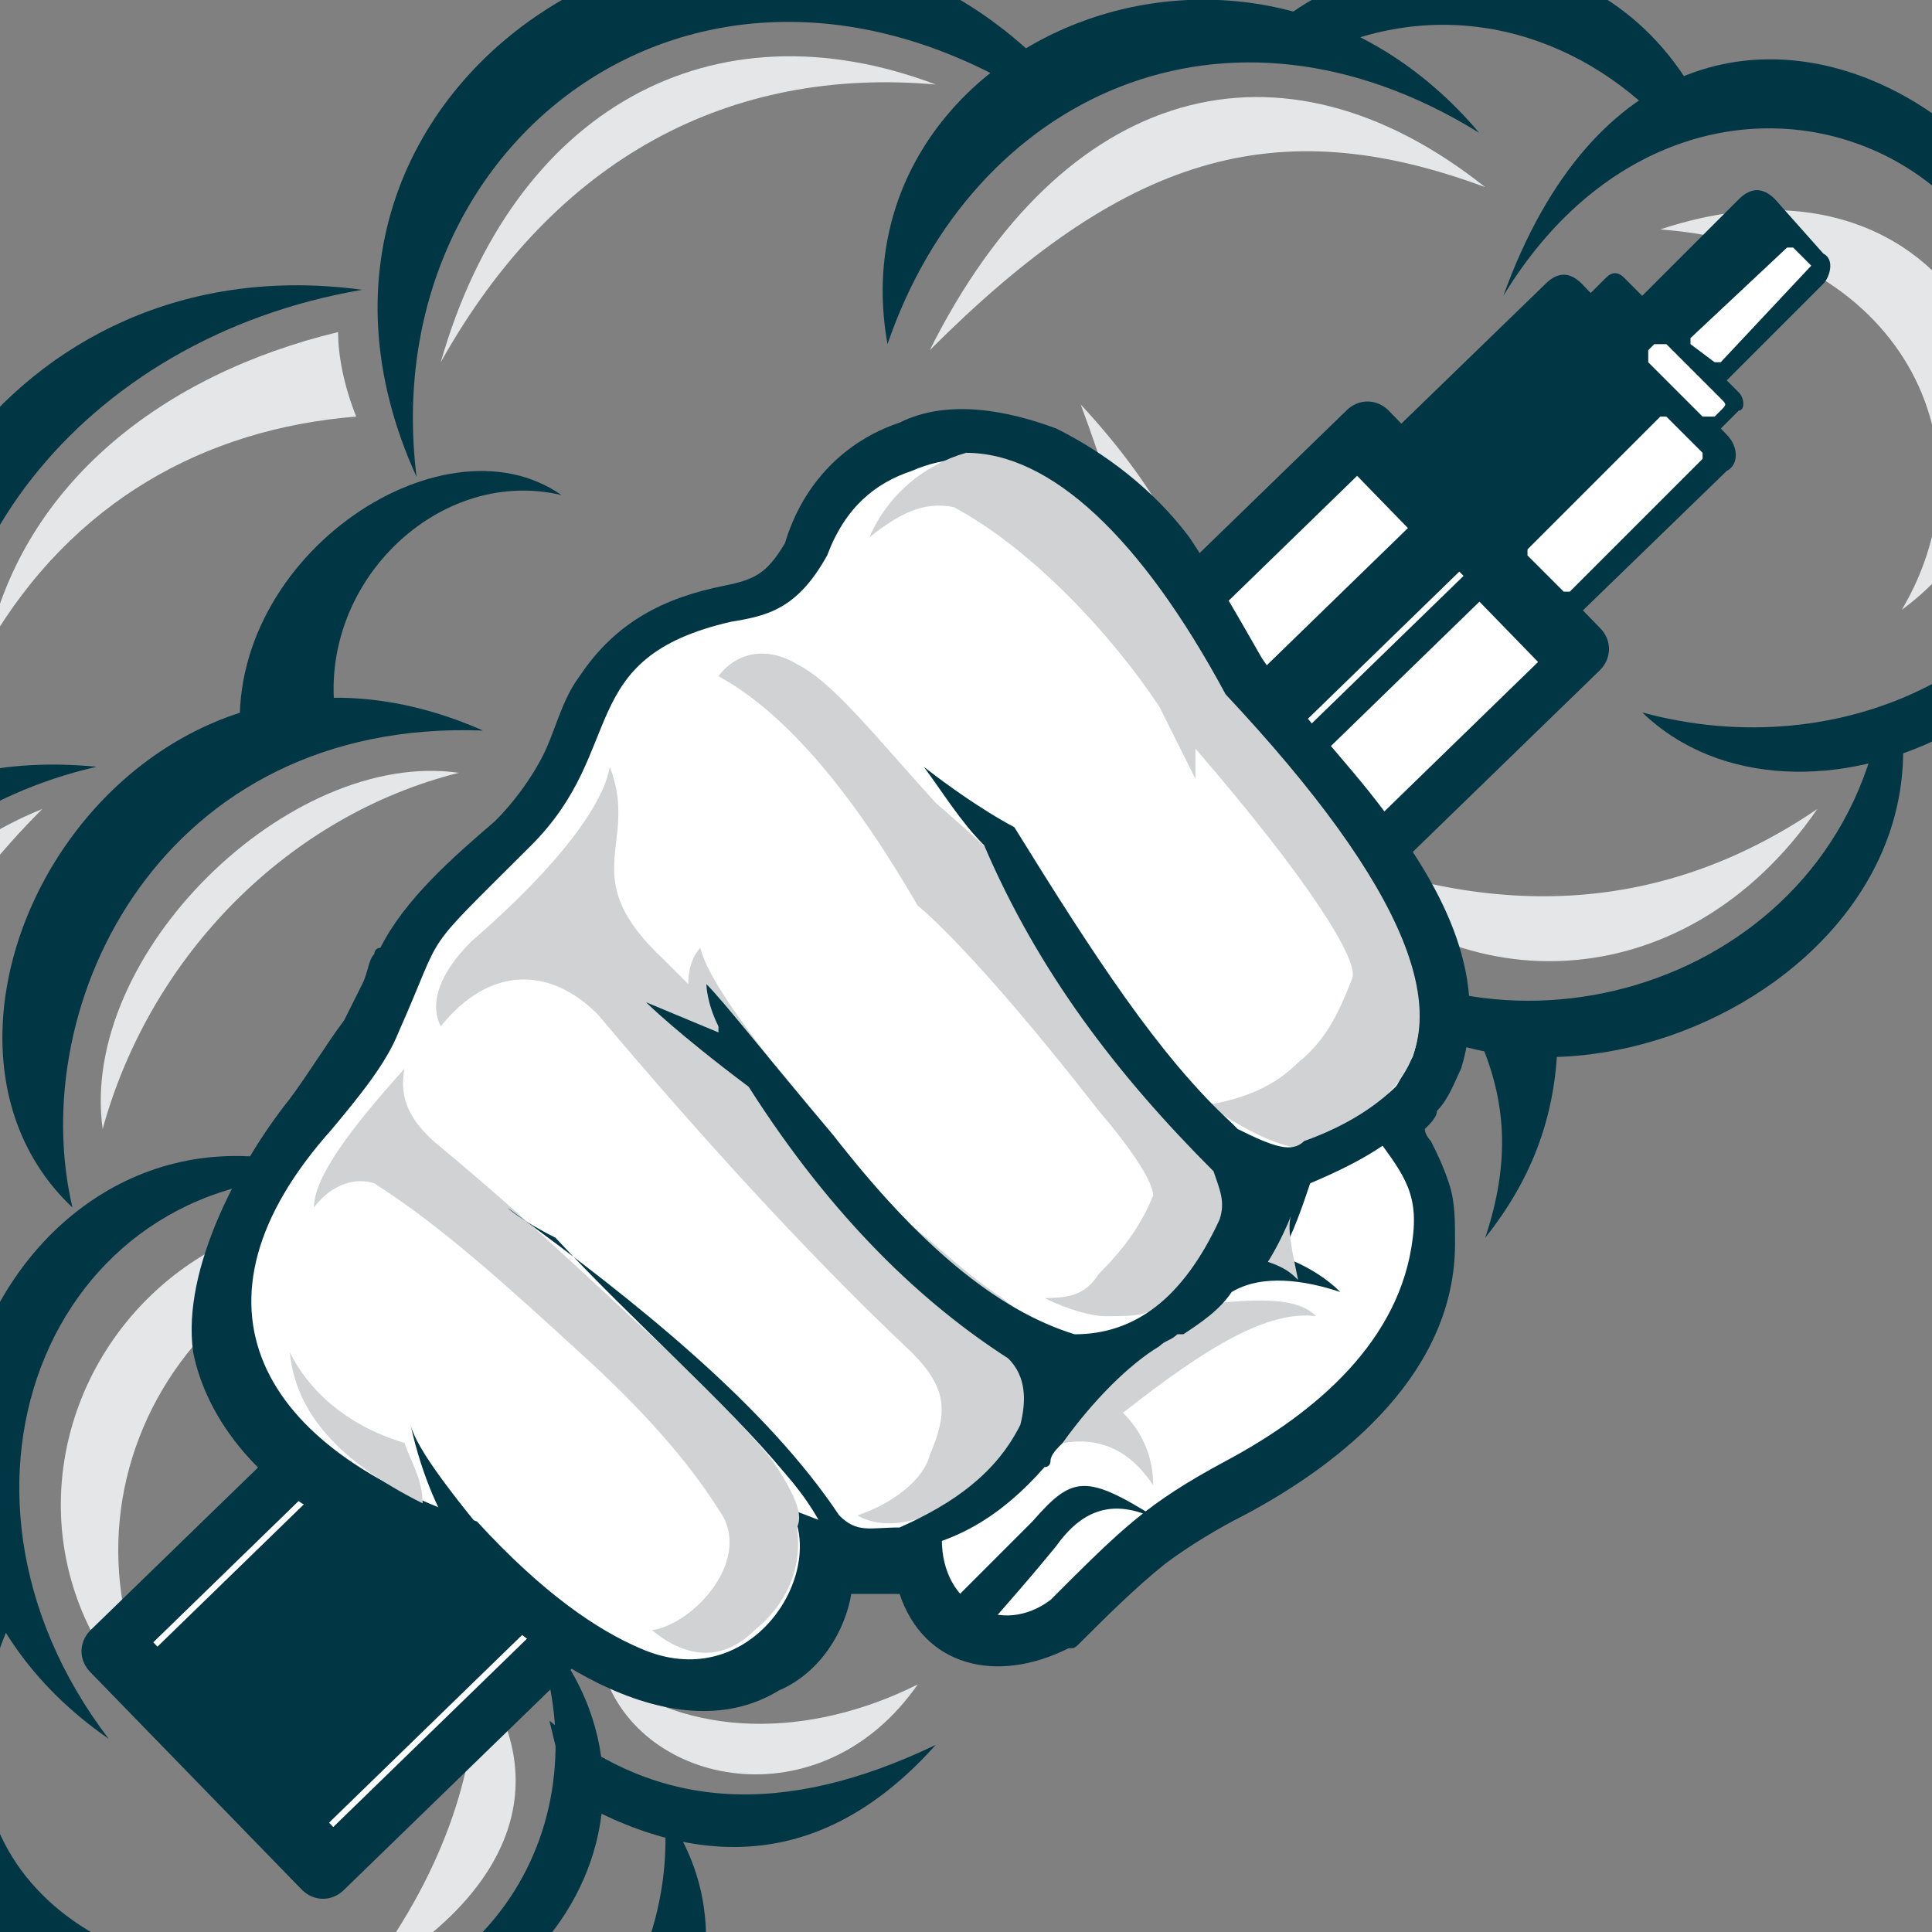 <?xml version="1.0" encoding="utf-8"?>
<!-- Generator: Adobe Illustrator 24.1.0, SVG Export Plug-In . SVG Version: 6.00 Build 0)  -->
<svg version="1.1" id="Layer_1" xmlns="http://www.w3.org/2000/svg" xmlns:xlink="http://www.w3.org/1999/xlink" x="0px" y="0px"
	 width="32px" height="32px" viewBox="0 0 32 32" style="enable-background:new 0 0 32 32;" xml:space="preserve">
<rect x="0" y="0" width="32" height="32" fill="#808080" stroke="none"/>
<style type="text/css">
	.st0{fill-rule:evenodd;clip-rule:evenodd;fill:#E5E6E7;}
	.st1{fill-rule:evenodd;clip-rule:evenodd;fill:#013644;}
	.st2{fill-rule:evenodd;clip-rule:evenodd;fill:#FFFFFF;}
	.st3{fill-rule:evenodd;clip-rule:evenodd;fill:#D0D2D3;}
</style>
<g>
	<path class="st0" d="M5.9,6.9c-2.5,0.2-4.7,1.4-6.1,3.8C0.4,8,2.7,6.2,5.6,5.5C5.6,5.9,5.7,6.4,5.9,6.9"/>
	<path class="st0" d="M2.9,28.7c-2.4-3.6,0-8.3,4.8-8.5C1.8,18.9-1.2,25.4,2.9,28.7"/>
	<path class="st0" d="M15.4,5.8c3.2-3.2,5.7-4,9.2-2.7C21.2,0.4,17.6,1.4,15.4,5.8"/>
	<path class="st0" d="M1.7,18.7c0.8-2.9,3.1-5.2,5.9-5.9C4.8,12.4,1.3,15.8,1.7,18.7"/>
	<path class="st0" d="M7.3,6c1.9-3.4,4.8-4.9,8.2-4.6C11.8,0,8.5,1.8,7.3,6"/>
	<path class="st0" d="M0.7,13.4c-2.9,2.9-3.3,5.8-1.9,8.5C-3.8,18.9-2.8,14.8,0.7,13.4"/>
	<path class="st0" d="M6,32.8c1.3-1.7,1.9-3.4,1.9-5.1C9.2,29.5,8.5,31.4,6,32.8"/>
	<path class="st0" d="M27.5,3.8c4,0.3,5.6,3.6,4,6.3C34.9,7.6,32.6,2.1,27.5,3.8"/>
	<path class="st0" d="M22,10.6c2.7-0.5,4.2-2,4.3-4.5C27.5,8.7,24.3,12.2,22,10.6"/>
	<path class="st0" d="M-3.3,29.2c1.1,2.8,3.4,4.5,7,5.3C-0.4,34.8-2.7,33.1-3.3,29.2"/>
	<path class="st0" d="M15.2,27.9c-1.8,0.9-3.8,0.9-5.2-0.2C10.6,29.6,13.6,30.2,15.2,27.9"/>
	<path class="st0" d="M21.7,14c3.1,1.3,5.9,1.1,8.4-0.6C27.9,16.6,24,16.7,21.7,14"/>
	<path class="st0" d="M17.9,6.7c1.3,3.5,1.6,6.2,0.9,8C20.8,12.2,20.5,9.5,17.9,6.7"/>
	<path class="st0" d="M4.6,24.4c2.8,1.2,4.4,1,6.3-0.4C10.3,26.3,7.5,27.2,4.6,24.4"/>
	<path class="st1" d="M28.3,2c-1.5-3.3-5.3-3.3-7.4-1.4c0.3,0.1,0.6,0.2,0.9,0.3c2.1-1,4.3-0.4,5.8,1.2C27.9,2,28.1,2,28.3,2"/>
	<path class="st1" d="M1.8,28.8c-3.2-4.2-0.9-9.6,3.9-9.3C0.3,17.4-3.4,25.2,1.8,28.8"/>
	<path class="st1" d="M6.9,7.9c-0.7-5.6,4.7-9.7,10.2-6.3c0.1-0.1,0.2-0.2,0.4-0.3C12.6-4,3.8,1.1,6.9,7.9"/>
	<path class="st1" d="M14.7,5.7c1.4-4.1,5.6-6.1,9.8-3.5C20.7-2.3,13.8,0.7,14.7,5.7"/>
	<path class="st1" d="M-0.8,13.2C-1.6,9.5,1.3,5.6,6,4.8c-5.9-0.8-9.3,5-7.6,8.9C-1.4,13.5-1.1,13.3-0.8,13.2"/>
	<path class="st1" d="M1.6,12.7c-6.2-0.6-7.2,6.5-3.8,8.4C-4.6,17.2-2.3,13.6,1.6,12.7"/>
	<path class="st1" d="M8,12.1c-5.3-0.2-7.6,4.5-6.8,7.9C-2.1,16.9,2.1,9.5,8,12.1"/>
	<path class="st1" d="M5.6,12.1C5.1,9.8,7.2,7.7,9.3,8.2c-2-1.4-5.7,1.1-5.3,4.2C5.3,12.1,5.6,12.1,5.6,12.1"/>
	<path class="st1" d="M20.5,10.2c0.5,1.3,0.3,2.5-0.8,3.7C21.5,13.4,22.2,11.8,20.5,10.2"/>
	<path class="st1" d="M24.9,4.9c3.1-5.1,9.6-2.6,8.7,2.9C36.7,3.4,27.9-3.4,24.9,4.9"/>
	<path class="st1" d="M0.1,22.5c0,0.8-0.2,1.9-0.5,2.1c-0.7,1-1.7,0.9-2.5,0.3C-1.7,25-0.5,24,0.1,22.5"/>
	<path class="st1" d="M0.3,26.6c-1.7,3.4,0.3,6.2,4.6,6.2c-5.6,1.7-7.7-4-4.7-6.5C0.2,26.4,0.2,26.5,0.3,26.6"/>
	<path class="st1" d="M4.8,33.5c3.7-0.4,5.3-3.8,3.9-6.8C11.9,29.9,8.6,34.5,4.8,33.5"/>
	<path class="st1" d="M7.1,26.5c1.4,0.4,2.6,0.1,3.6-1C10.3,27.2,8.8,28,7.1,26.5"/>
	<path class="st1" d="M4,35.4c4.6,1.2,7.3-2.3,7-5.4C13.5,33.4,8.8,38.8,4,35.4"/>
	<path class="st1" d="M21.6,15.2c3,2.7,8.5,1.3,9.5-3.1c0.1,0,0.3,0,0.4-0.1C32,16.9,24,19.8,21.6,15.2"/>
	<path class="st1" d="M27.2,11.8c3.3,0.9,6.8-0.7,7.6-4.1C35.4,11.7,29.8,14.3,27.2,11.8"/>
	<path class="st1" d="M-2.8,25.9c-2.7,3.9-0.2,8.9,5,9.3C-2.1,37-7.8,30.6-2.8,25.9"/>
	<path class="st1" d="M9.5,29.8c-0.2-0.4-0.3-0.9-0.4-1.3c1.8,1.5,3.9,1.6,6.4,0.4C13.8,30.8,11.8,31.1,9.5,29.8"/>
	<path class="st1" d="M25.8,17.1c0,1.3-0.4,2.4-1.2,3.4c0.4-1.2,0.4-2.3-0.2-3.5C24.9,17.2,25.3,17.2,25.8,17.1"/>
	<path class="st1" d="M26.5,10.4L23,6.8c-0.2-0.2-0.5-0.2-0.7,0L1.5,27c-0.2,0.2-0.2,0.5,0,0.7L5,31.3c0.2,0.2,0.5,0.2,0.7,0
		l20.8-20.2C26.7,10.9,26.7,10.6,26.5,10.4"/>
	<path class="st1" d="M28.6,7.2l-2.4-2.5c-0.2-0.2-0.4-0.2-0.6,0l-3.3,3.2c-0.2,0.2-0.2,0.4,0,0.6l2.4,2.5c0.2,0.2,0.4,0.2,0.6,0
		l3.3-3.2C28.8,7.7,28.8,7.4,28.6,7.2"/>
	<path class="st1" d="M28.8,6.5l-1.9-1.9c-0.1-0.1-0.2-0.1-0.3,0L26.2,5c-0.1,0.1-0.1,0.2,0,0.3l1.9,1.9c0.1,0.1,0.2,0.1,0.3,0
		l0.4-0.4C28.9,6.8,28.9,6.6,28.8,6.5"/>
	<path class="st1" d="M30.2,4.2l-0.8-0.9c-0.2-0.2-0.4-0.2-0.6,0l-1.6,1.6C27,5,27,5.3,27.2,5.4L28,6.3c0.2,0.2,0.4,0.2,0.6,0
		l1.6-1.6C30.3,4.6,30.4,4.3,30.2,4.2"/>
	<rect x="17.5" y="9.9" transform="matrix(0.717 -0.697 0.697 0.717 -2.347 18.208)" class="st2" width="7.5" height="4.3"/>
	<path class="st1" d="M20,14.8l-1.6-1.6c-0.2-0.2-0.4-0.2-0.6,0l-1.3,1.2c-0.2,0.2-0.2,0.4,0,0.6l1.6,1.6c0.2,0.2,0.4,0.2,0.6,0
		l1.3-1.2C20.2,15.2,20.2,15,20,14.8"/>
	<rect x="17.6" y="10.9" transform="matrix(0.717 -0.697 0.697 0.717 -2.143 18.298)" class="st1" width="7.7" height="1.7"/>
	<path class="st2" d="M16.3,16.9c-0.4-0.4-1.1-0.4-1.5,0c-0.4,0.4-0.4,1.1,0,1.5c0.4,0.4,1.1,0.4,1.5,0C16.7,18,16.8,17.3,16.3,16.9
		"/>
	<path class="st2" d="M28.2,7.5l-0.6-0.6c0,0-0.1,0-0.1,0l-2.2,2.2c0,0,0,0.1,0,0.1l0.6,0.6c0,0,0.1,0,0.1,0l2.2-2.2
		C28.2,7.6,28.2,7.6,28.2,7.5"/>
	<path class="st2" d="M28.5,6.6l-0.9-0.9c0,0-0.1,0-0.2,0l-0.1,0.1c0,0,0,0.1,0,0.2l0.9,0.9c0,0,0.1,0,0.2,0l0.1-0.1
		C28.6,6.7,28.6,6.7,28.5,6.6"/>
	<path class="st2" d="M30,4.4l-0.3-0.3c0,0,0,0-0.1,0l-1.6,1.5c0,0,0,0,0,0.1L28.4,6c0,0,0,0,0.1,0L30,4.4C30,4.5,30,4.5,30,4.4"/>
	<rect x="18.5" y="11.8" transform="matrix(0.717 -0.697 0.697 0.717 -2.122 18.571)" class="st2" width="6.7" height="0.1"/>
	<path class="st2" d="M19.7,15.1l-0.7-0.7c0,0-0.1,0-0.2,0l-0.1,0.1c0,0,0,0.1,0,0.2l0.7,0.7c0,0,0.1,0,0.2,0l0.1-0.1
		C19.7,15.2,19.7,15.2,19.7,15.1"/>
	<rect x="2.8" y="23.6" transform="matrix(0.717 -0.697 0.697 0.717 -13.007 15.22)" class="st2" width="19" height="0.1"/>
	<rect x="-0.1" y="20.6" transform="matrix(0.717 -0.697 0.697 0.717 -11.748 12.362)" class="st2" width="19" height="0.1"/>
	<path class="st1" d="M7.4,25.9c-0.8-0.2-1.7-0.6-2.4-1c-0.9-0.6-1.6-1.5-1.8-2.5c0,0,0,0,0,0C3,21,4,19.2,4.8,18.2
		c0.3-0.4,0.6-0.9,0.9-1.3c0.1-0.2,0.2-0.4,0.3-0.6c0.1-0.2,0.1-0.4,0.2-0.5c0,0,0-0.1,0.1-0.1c0.4-0.8,1.2-1.5,1.9-2.1
		c0.3-0.3,0.6-0.7,0.8-1.1c0.2-0.4,0.3-0.9,0.6-1.3c0.6-0.9,1.4-1.3,2.4-1.5c0.5-0.1,0.7-0.2,1-0.7C13.3,8,14,7.3,14.9,7
		c0.8-0.4,1.8-0.2,2.6,0.1c0.8,0.4,1.6,1,2.2,1.8c0.4,0.6,0.8,1.3,1.2,2c0.6,0.9,1.4,1.7,2,2.5c0.9,1.2,1.8,2.7,1.3,4.3
		c-0.1,0.2-0.2,0.5-0.4,0.7c0,0.1-0.1,0.2-0.2,0.3c0,0.1,0.1,0.2,0.1,0.2c0.1,0.2,0.2,0.4,0.3,0.7c0.1,0.3,0.1,0.6,0.1,1
		c0,2.1-1.8,3.6-3.5,4.5c-0.4,0.2-0.9,0.5-1.3,0.8c-0.5,0.4-1,0.9-1.4,1.3c-0.1,0.1-0.1,0.1-0.2,0.1c-1.2,0.6-2.4,0.3-2.8-0.9
		c-0.2,0-0.5,0-0.8,0C14,27,13.6,27.7,12.9,28c0,0,0,0,0,0C11.1,29.1,8.6,27.3,7.4,25.9"/>
	<path class="st2" d="M12.1,10.3c0.6-0.1,1.1-0.2,1.6-1.1C14,8.4,14.5,8,15.1,7.8c2.3-1,4.2,2.1,5,3.6c2.5,2.7,3.8,4.6,3.3,6.1
		c-0.6,1.1-0.7,1.2-0.7,1.2c0.5,0.7,0.8,1,0.7,1.8c-0.2,1.7-1.6,2.9-3.1,3.7c-1.3,0.7-1.7,1.1-2.9,2.3c-0.8,0.6-1.8,0.1-1.8-1
		c-0.9,0.2-2.2-0.4-2.5-0.5c0.6,1.1-0.7,3.1-2.5,2.3C9.9,27,9,26.4,7.9,25.2c-3.6-1.2-5-3.6-2.4-6.5c0.5-0.6,0.9-1.1,1.1-1.6
		c0.8-1.8,0.3-1.2,2.2-3.1C10.4,12.4,9.5,10.9,12.1,10.3"/>
	<path class="st3" d="M23.1,18.1c-0.1,0.1-0.3,0.2-0.5,0.4c-0.4,0.4-0.8,0.6-1.2,0.5c-0.4-0.1-0.8-0.3-1.4-0.7
		c0.6-0.1,1.1-0.3,1.5-0.7c0.5-0.4,0.7-0.9,0.9-1.4c0.1-0.3-0.7-1.6-2.6-3.8c0,0.3,0,0.5,0,0.5c-0.2-0.4-0.4-0.8-0.6-1.2
		c-0.8-1.2-2.1-2.6-3.4-3.3c-0.5-0.1-0.9,0.1-1.4,0.5c0.3-0.7,0.9-1.2,1.6-1.4c1.4,0,2.9,1.4,4.3,4c3,3.2,3.9,5.4,2.7,6.6
		C23,18.2,23,18.2,23.1,18.1"/>
	<path class="st3" d="M16.6,14.3c0.9,1.6,2.2,3.3,3.9,5.2c-0.1,0.7-0.5,1.4-1.3,2.1c-0.2,0.2-0.4,0.2-0.9,0.2c-0.2,0-0.6-0.1-1-0.3
		c0.5,0,0.7-0.1,0.9-0.4c0.4-0.4,0.7-0.8,0.9-1.3c0-0.2-0.3-0.7-0.9-1.4c-2.1-2.7-3-3.4-3-3.4c-1.1-1.9-2.2-3.2-3.3-3.8
		c0.3-0.4,0.8-0.5,1.3-0.2c0.6,0.3,1.3,1.2,2.3,2.3C16.2,13.9,16.6,14.3,16.6,14.3"/>
	<path class="st3" d="M12.8,24.2c-0.4-0.5-1-1.1-1.6-1.7c-0.9-0.8-2.1-2-3.9-3.5c-0.5-0.4-0.7-0.8-0.6-1.3c-0.9,1-1.5,1.8-1.5,2.3
		c0.3-0.4,0.7-0.5,1-0.4c1.1,0.7,2.2,1.7,3.4,2.8c1,0.9,1.8,1.8,2.3,2.6c0.6,0.8-0.4,1.9-1.1,2c0.6,0.5,1.2,0.5,1.7,0
		c0.5-0.4,0.8-1,0.7-1.7C13.3,25.1,13.2,24.8,12.8,24.2"/>
	<path class="st3" d="M14.2,25.1c0.7,0.4,1.7-0.2,2.2-0.6c0.5-0.5,0.8-1,0.8-1.7c0-0.8-0.1-0.9-0.6-1.3c-0.6-0.4-1-0.8-1.5-1.2
		c-0.8-0.8-1.6-1.9-2.3-2.7c-0.7-0.9-1.1-1.5-1.2-1.9c-0.1,0.1-0.2,0.3-0.2,0.6c0,0-0.1-0.1-0.4-0.4c-1.5-1.4-0.4-1.9-0.9-3.2
		c-0.1,0.6-0.8,1.6-2.3,2.9c-0.5,0.5-0.7,1-0.5,1.4c0.8-1,1.8-1,2.6-0.2c1.6,1.9,3.4,3.9,5.2,5.6c0.6,0.6,0.6,1,0.3,1.7
		C15.3,24.5,14.8,24.9,14.2,25.1"/>
	<path class="st3" d="M20,21.6c-1.5,1.1-2.3,1.8-2.4,2.3c0.6-0.1,1.1,0.1,1.5,0.7c0-0.5-0.2-0.9-0.5-1.2c1.4-1.1,2.4-1.7,3.2-1.6
		C21.5,21.5,20.9,21.5,20,21.6"/>
	<path class="st1" d="M7.6,25.6c0.5,0.6,0.9,0.8,1.1,0.6c-1.2-1.4-1.8-2.2-1.9-2.6C7,24.5,7.3,25.1,7.6,25.6 M12.4,18L12.4,18
		c-1.2-0.9-1.7-1.4-1.7-1.4l1.2,0.5l0-0.1c-0.2-0.4-0.2-0.7-0.2-0.7c0.3,0.3,1,1.2,2.1,2.5c1.4,1.8,2.7,2.9,4,3.3
		c1,0,1.8-0.6,2.4-1.9c0.1-0.3,0-0.5-0.1-0.8c-1.6-1.6-2.9-3.3-3.8-5.4c-0.4-0.4-0.7-0.9-1-1.3c0.9,0.7,1.5,1,1.5,1
		c1.3,2.1,2.4,3.8,3.6,4.9c0,0,0.1,0.1,0.1,0.1c0.6,0.3,0.9,0.4,1.1,0.2c0,0,0,0,0,0c1.4-0.5,2.2-1.4,2.3-2.5c0.2,0.5,0.1,1.2-0.3,2
		c-0.6,0.6-1.2,0.9-1.9,1.2c-0.1,0.3-0.3,0.9-0.5,1.2c0.3,0.1,0.7,0.3,1,0.6c-0.6-0.2-1.3-0.3-1.8,0c-0.2,0.3-0.5,0.5-0.8,0.7l0,0
		c0,0-0.1,0-0.1,0c-0.1,0.1-0.2,0.1-0.3,0.2c-0.5,0.3-1.1,0.9-1.6,1.6c-0.1,0.1-0.2,0.2-0.2,0.3c0,0,0,0.1-0.1,0.1l0,0
		c-0.7,0.8-1.5,1.3-2.5,1.4c-0.1,0.1-0.4-0.3-1.1,1c0.4-0.6,0-1.5-0.7-2.3c-1-1.2-2.5-2.5-3.8-3.9C8.6,20.2,8.4,20,8.4,20
		c2.2,1.6,4.3,3.3,5.5,5.1c0.3,0.3,0.5,0.2,1,0.2c0.9-0.4,1.6-0.9,2-1.7c0.1-0.4,0.1-0.8-0.2-1.1C15.3,21.6,13.8,20.2,12.4,18z"/>
	<path class="st1" d="M17.5,25.6c0.5-0.7,1.1-0.8,1.9-0.3c-1.4-0.9-1.6-0.9-2.3-0.1c-0.3,0.3-0.8,0.8-1.3,1.3
		c0.3,0.3,0.5,0.5,0.5,0.5C17.1,26.1,17.5,25.6,17.5,25.6"/>
	<path class="st3" d="M6.7,23.9c0.1,0.3,0.3,0.6,0.3,1c-1.4-0.7-2.1-1.5-2.2-2.5C5.1,23,5.7,23.6,6.7,23.9"/>
	<path class="st3" d="M21,20.9c0.3,0.1,0.4,0.2,0.5,0.3c-0.1-0.5-0.2-0.9-0.1-1.1C21.2,20.6,21,20.9,21,20.9"/>
</g>
</svg>
